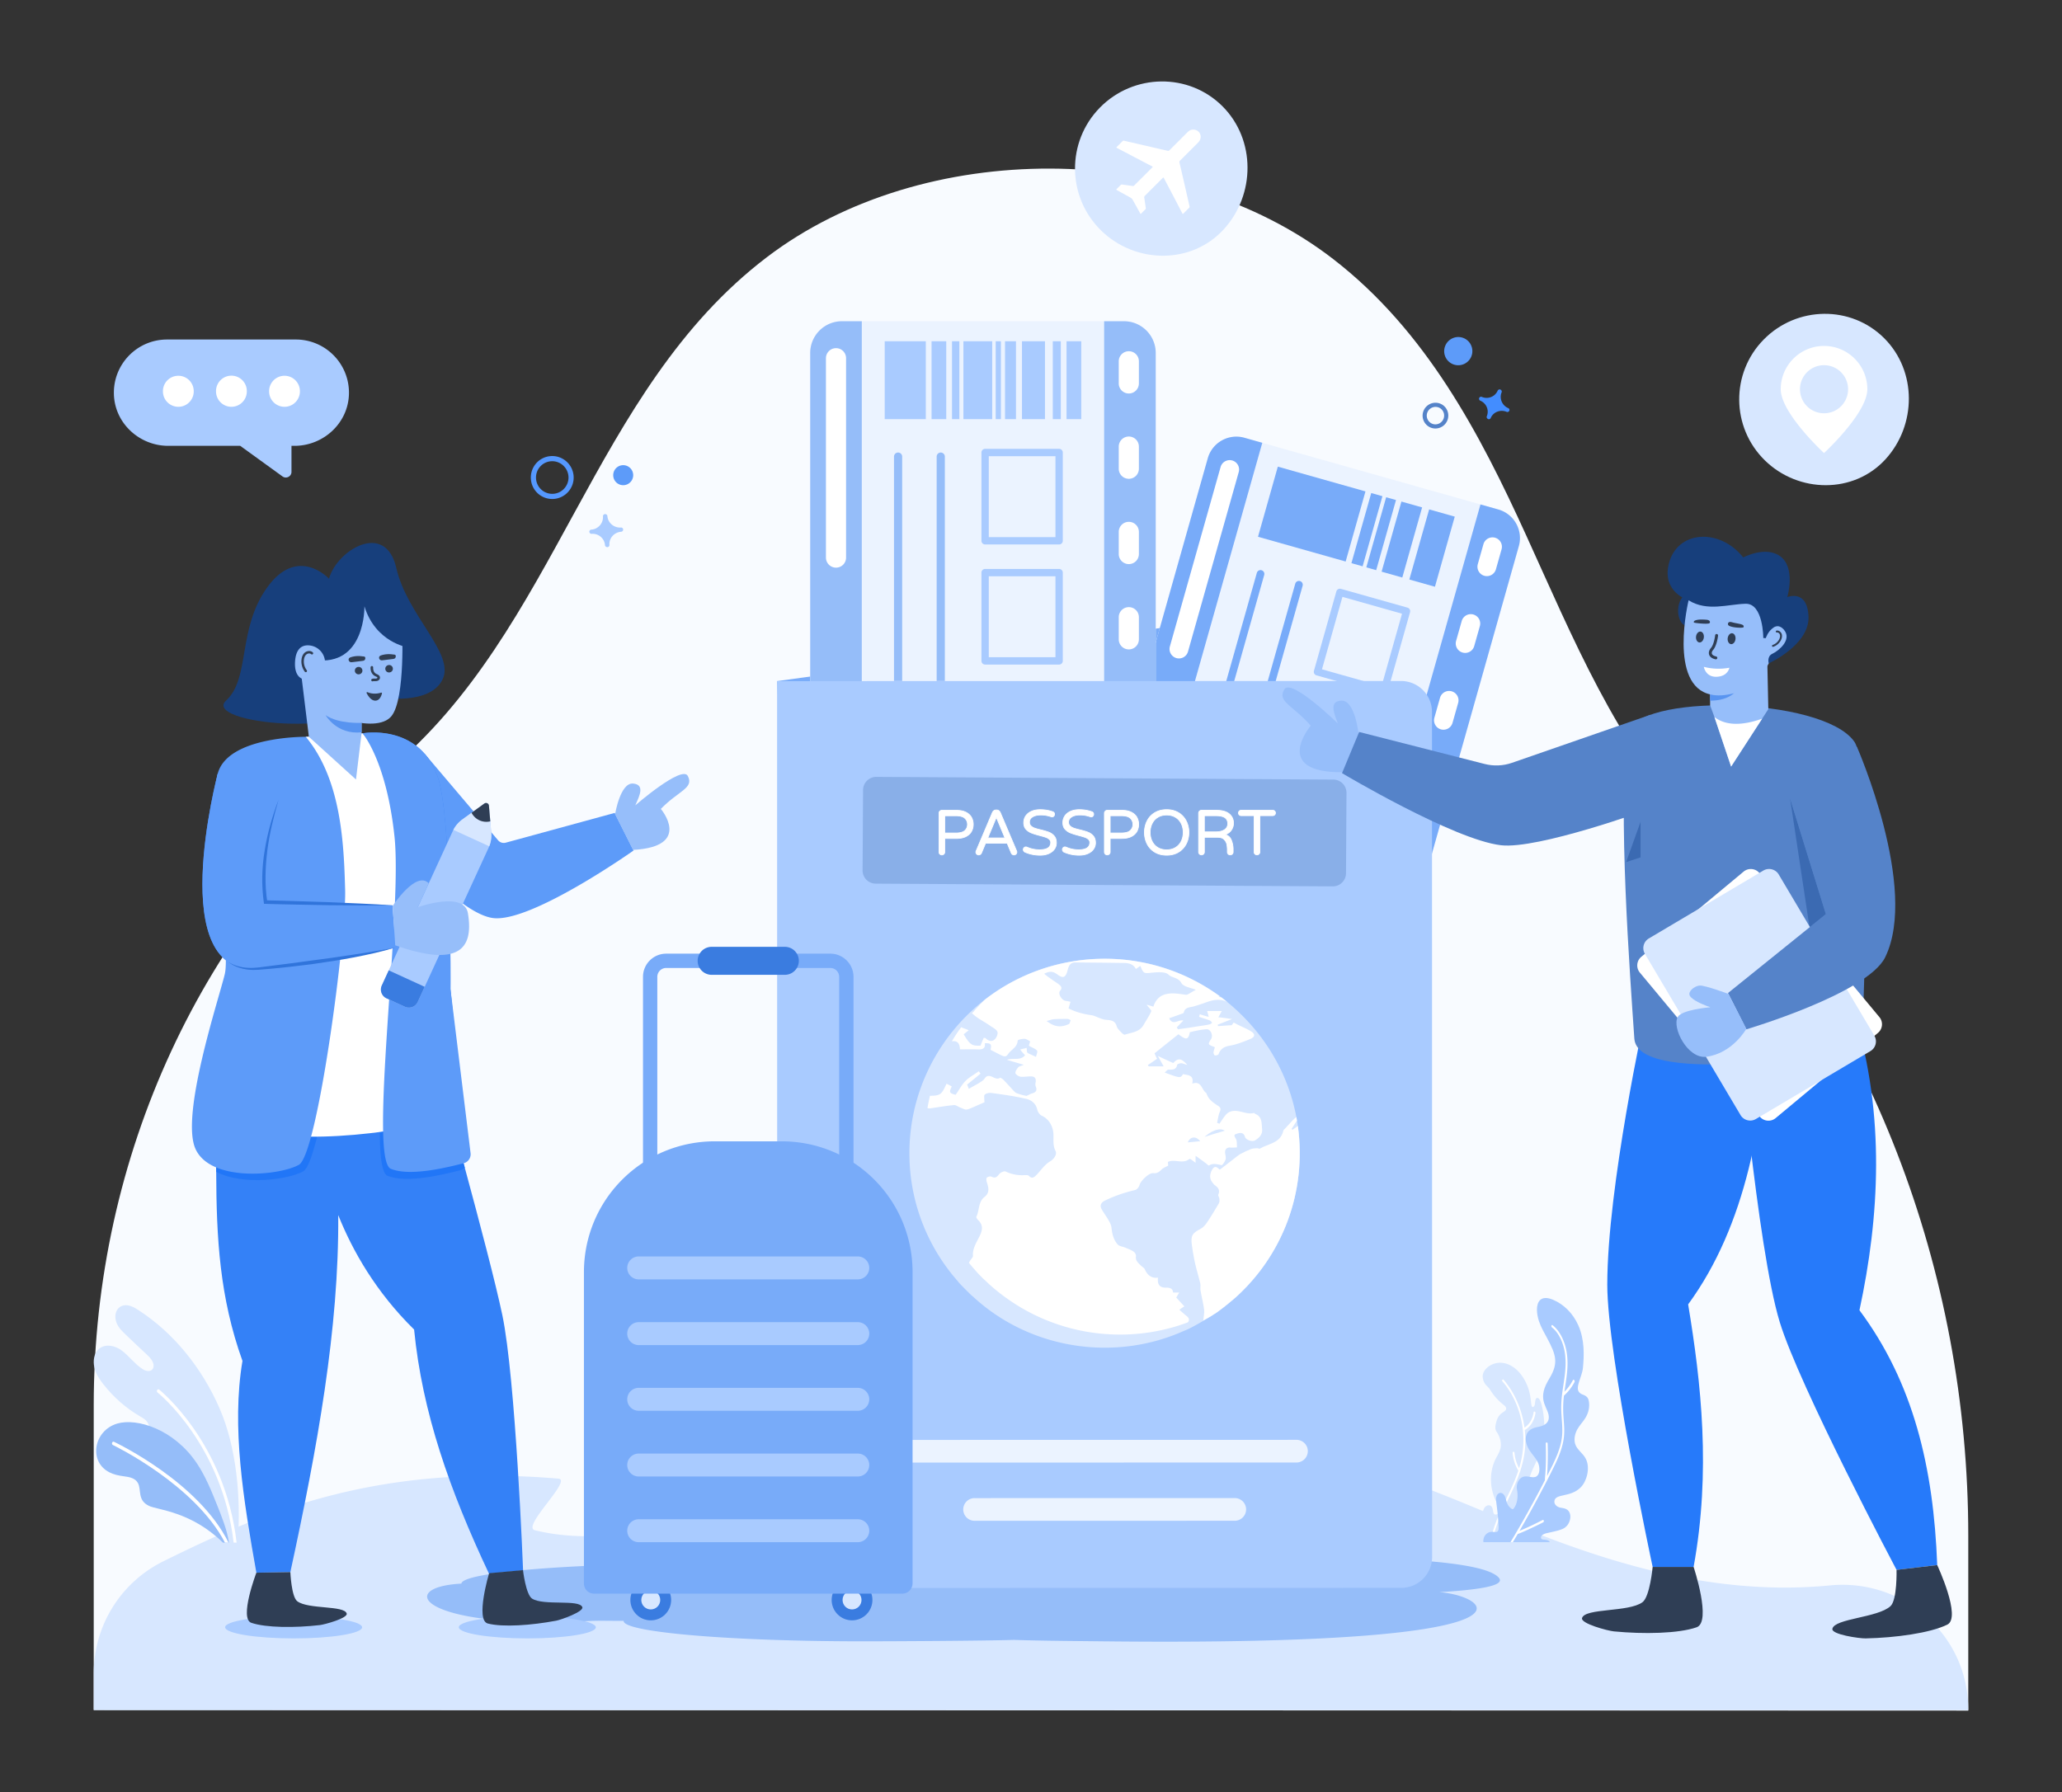 <svg xmlns="http://www.w3.org/2000/svg" xml:space="preserve" viewBox="18.4 55.224 563.201 489.553" id="Passport"><rect x="18.4" y="55.224" width="563.201" height="489.553" fill="#333333" stroke="none"/>  <g fill="#000000" class="color000000 svgShape">    <path d="M556 522.524v-47.77c0-72.708-27.12-142.126-74.676-193.162-21.53-23.104-33.322-52.157-46.098-80.179-12.615-27.692-27.311-55.815-52.704-75.434-42.362-32.723-111.985-32.966-154.621-.531-48.137 36.61-57.089 101.82-103.409 140.231-.217.18-.434.359-.653.537C73.77 307.082 44 370.966 44 439.104v83.253l512.001.167z" fill="#f8fbff" class="colorf8f8ff svgShape"></path>    <path d="M44.006 512.312v10.07h511.99v-.17c0-20.33-17.65-35.89-37.88-33.88-.86.09-1.71.16-2.56.22-31.54 2.39-61.47-7.39-89.24-19.31-27.78-11.9-58.26-22.16-88.03-29.46-55.36-13.57-124.56 45.53-173.8 33.47-3.76-.92 10.31-13.77 6.45-14.1-50.7-4.27-81.97 9.79-107.91 22.58a34.095 34.095 0 0 0-19.02 30.58z" fill="#d7e7ff" class="colord7d7ff svgShape"></path>    <path d="m366.717 250.24 24.444 230.795-147.678 7.656-12.836-247.403 169.75-23.525c4.66-.237 8.649 3.327 8.885 8.015l.217 23.261-42.782 1.201z" fill="#78abf9" class="color7878f9 svgShape"></path>    <path d="M433.245 204.417 394.98 339.848a8.109 8.109 0 0 1-10.008 5.599l-69.355-19.597a8.109 8.109 0 0 1-5.599-10.008l38.267-135.432a8.109 8.109 0 0 1 10.008-5.598l69.355 19.596a8.109 8.109 0 0 1 5.598 10.009z" fill="#ebf3ff" class="colorebebff svgShape"></path>    <path d="m427.643 194.402-4.876-1.377-42.679 151.048 4.876 1.377a8.112 8.112 0 0 0 10.012-5.6l38.268-135.435a8.112 8.112 0 0 0-5.601-10.013zM358.299 174.809l4.875 1.378-42.679 151.047-4.875-1.377a8.112 8.112 0 0 1-5.601-10.013l38.267-135.434a8.112 8.112 0 0 1 10.013-5.601z" fill="#78abf9" class="color7878f9 svgShape"></path>    <path d="m356.737 184.196-13.85 49.02a2.57 2.57 0 0 1-3.172 1.783 2.58 2.58 0 0 1-1.78-3.183l13.85-49.019a2.58 2.58 0 0 1 3.183-1.78 2.567 2.567 0 0 1 1.77 3.18zM428.524 205.296l-1.535 5.433a2.57 2.57 0 0 1-3.172 1.784 2.58 2.58 0 0 1-1.78-3.183l1.535-5.433a2.58 2.58 0 0 1 3.182-1.78 2.567 2.567 0 0 1 1.77 3.179zM422.596 226.275l-1.535 5.433a2.57 2.57 0 0 1-3.172 1.784 2.58 2.58 0 0 1-1.78-3.183l1.535-5.433a2.58 2.58 0 0 1 3.183-1.78 2.567 2.567 0 0 1 1.77 3.179zM416.669 247.254l-1.535 5.433a2.57 2.57 0 0 1-3.172 1.783 2.58 2.58 0 0 1-1.78-3.182l1.535-5.434a2.58 2.58 0 0 1 3.182-1.78 2.567 2.567 0 0 1 1.77 3.18zM410.741 268.232l-1.535 5.434a2.57 2.57 0 0 1-3.172 1.783 2.58 2.58 0 0 1-1.78-3.182l1.535-5.434a2.58 2.58 0 0 1 3.182-1.78 2.567 2.567 0 0 1 1.77 3.18z" fill="#ffffff" class="colorffffff svgShape"></path>    <path d="M366.726 183.222h19.906v24.877h-19.906z" transform="rotate(-74.222 376.679 195.66)" fill="#78abf9" class="color7878f9 svgShape"></path>    <path d="M385.689 199.62h19.906v2.798h-19.906z" transform="rotate(-74.222 395.642 201.019)" fill="#78abf9" class="color7878f9 svgShape"></path>    <path d="M381.8 198.331h19.906v3.178H381.8z" transform="rotate(-74.222 391.753 199.92)" fill="#78abf9" class="color7878f9 svgShape"></path>    <path d="M391.34 199.679h19.906v5.874H391.34z" transform="rotate(-74.222 401.293 202.615)" fill="#78abf9" class="color7878f9 svgShape"></path>    <path d="M399.588 201.312h19.906v7.268h-19.906z" transform="rotate(-74.222 409.54 204.946)" fill="#78abf9" class="color7878f9 svgShape"></path>    <path d="m348.102 267.48 15.594-55.192a1.044 1.044 0 1 0-2.011-.568l-15.595 55.19 2.012.57zM358.594 270.444l15.594-55.192a1.044 1.044 0 1 0-2.011-.568l-15.595 55.191 2.012.569z" fill="#78abf9" class="color7878f9 svgShape"></path>    <path d="M396.44 244.895c-.09 0-.182-.013-.27-.038l-18.202-5.143a1 1 0 0 1-.69-1.234l6.133-21.71a.999.999 0 0 1 1.233-.69l18.202 5.142a1 1 0 0 1 .69 1.235l-6.133 21.71a.995.995 0 0 1-.962.728zm-16.966-6.834 16.276 4.6 5.59-19.786-16.276-4.6-5.59 19.786z" fill="#a9cbff" class="colora9a9ff svgShape"></path>    <path d="m388.44 274.047-19.163-5.415 6.407-22.673 19.163 5.415-6.407 22.673zm-17.929-6.105 17.24 4.87 5.862-20.748-17.24-4.87-5.862 20.748z" fill="#78abf9" class="color7878f9 svgShape"></path>    <path d="M334.068 151.65v150.435a8.668 8.668 0 0 1-8.667 8.669h-77.038a8.668 8.668 0 0 1-8.668-8.669V151.651a8.668 8.668 0 0 1 8.668-8.668h77.038a8.668 8.668 0 0 1 8.667 8.668z" fill="#ebf3ff" class="colorebebff svgShape"></path>    <path d="M325.395 142.978h-5.416V310.76h5.416a8.671 8.671 0 0 0 8.671-8.671V151.65a8.671 8.671 0 0 0-8.671-8.672zM248.369 142.978h5.416V310.76h-5.416a8.671 8.671 0 0 1-8.672-8.671V151.65a8.671 8.671 0 0 1 8.672-8.672z" fill="#95bdf9" class="color9595f9 svgShape"></path>    <path d="M249.491 153.089v54.45a2.748 2.748 0 0 1-2.744 2.755 2.758 2.758 0 0 1-2.756-2.756v-54.45a2.758 2.758 0 0 1 2.756-2.756 2.744 2.744 0 0 1 2.744 2.757zM329.467 153.928v6.035a2.748 2.748 0 0 1-2.744 2.757 2.758 2.758 0 0 1-2.756-2.757v-6.035a2.758 2.758 0 0 1 2.756-2.757 2.744 2.744 0 0 1 2.744 2.757zM329.467 177.23v6.036a2.748 2.748 0 0 1-2.744 2.756 2.758 2.758 0 0 1-2.756-2.756v-6.035a2.758 2.758 0 0 1 2.756-2.757 2.744 2.744 0 0 1 2.744 2.757zM329.467 200.533v6.036a2.748 2.748 0 0 1-2.744 2.756 2.758 2.758 0 0 1-2.756-2.756v-6.036a2.758 2.758 0 0 1 2.756-2.756 2.744 2.744 0 0 1 2.744 2.756zM329.467 223.836v6.036a2.748 2.748 0 0 1-2.744 2.756 2.758 2.758 0 0 1-2.756-2.756v-6.036a2.758 2.758 0 0 1 2.756-2.756 2.744 2.744 0 0 1 2.744 2.756z" fill="#ffffff" class="colorffffff svgShape"></path>    <path d="M260.041 148.446h11.228v21.278h-11.228zM281.542 148.446h7.859v21.278h-7.859zM292.904 148.446h2.991v21.278h-2.991zM290.362 148.446h1.417v21.278h-1.417zM272.841 148.446h4.014v21.278h-4.014zM278.427 148.446h2.007v21.278h-2.007zM297.538 148.446h6.279v21.278h-6.279zM305.954 148.446h2.183v21.278h-2.183zM309.709 148.446h4.014v21.278h-4.014z" fill="#a9cbff" class="colora9a9ff svgShape"></path>    <path d="M264.814 241.268v-61.306a1.116 1.116 0 1 0-2.234 0v61.306h2.234zM276.469 241.268v-61.306c0-.614-.504-1.117-1.118-1.117-.62 0-1.117.503-1.117 1.117v61.306h2.235z" fill="#95bdf9" class="color9595f9 svgShape"></path>    <path d="M307.683 203.958h-20.217a1 1 0 0 1-1-1v-24.116a1 1 0 0 1 1-1h20.217a1 1 0 0 1 1 1v24.116a1 1 0 0 1-1 1zm-19.217-2h18.217v-22.116h-18.217v22.116zM307.683 236.765h-20.217a1 1 0 0 1-1-1V211.65a1 1 0 0 1 1-1h20.217a1 1 0 0 1 1 1v24.116a1 1 0 0 1-1 1zm-19.217-2h18.217V212.65h-18.217v22.116z" fill="#a9cbff" class="colora9a9ff svgShape"></path>    <path d="M411.506 490.162c13.952 1.013 33.414 14.835-91.981 13.435-8.543-.096-16.702-.14-24.179-.393-7.477.253-32.803.393-41.346.393-36.041 0-65.257-2.48-65.257-5.534 0-.02 0-.04.005-.062-3.203.04-6.487-.108-9.82.062-45.438 2.313-52.972-9.256-34.506-10.232.174-3.044 29.321-5.507 65.254-5.507 18.332 0 34.9.642 46.754 1.674a544.945 544.945 0 0 1 16.918-.257c3.889 0 24.853.04 28.536.112 9.76-2.014 33.118-3.431 60.381-3.431 36.041 0 60.48 1.166 65.257 5.534 1.414 1.293 1.474 3.213-16.016 4.206z" fill="#95bdf9" class="color9595f9 svgShape"></path>    <path d="m409.522 249.718.04 230.817a8.454 8.454 0 0 1-8.46 8.463l-170.412.028-.042-247.74 170.411-.028a8.455 8.455 0 0 1 8.463 8.46z" fill="#a9cbff" class="colora9a9ff svgShape"></path>    <path d="m382.414 297.357-124.827-.74a3.606 3.606 0 0 1-3.585-3.626l.13-21.956a3.606 3.606 0 0 1 3.628-3.584l124.827.74a3.606 3.606 0 0 1 3.584 3.626l-.13 21.956a3.606 3.606 0 0 1-3.627 3.584z" fill="#89afe8" class="color8989e8 svgShape"></path>    <path d="M275.092 288.545a.753.753 0 0 1-.226-.555l-.001-10.611c0-.22.075-.408.225-.564a.74.74 0 0 1 .555-.234h3.953c1.098-.001 1.994.184 2.687.554s1.19.844 1.492 1.421c.3.578.45 1.203.45 1.873 0 .67-.15 1.295-.45 1.872-.3.58-.797 1.053-1.49 1.423-.694.37-1.59.555-2.688.555h-3.155v3.711c0 .22-.078.405-.234.555s-.344.225-.563.225-.405-.075-.555-.225zm4.35-5.757c1.18 0 2.01-.226 2.489-.677s.72-1.01.72-1.682c0-.67-.24-1.23-.721-1.681-.48-.451-1.309-.677-2.488-.676h-3l.002 4.717h2.999z" fill="#ffffff" class="colorffffff svgShape"></path>    <path d="M275.647 288.87a.855.855 0 0 1-.625-.254.849.849 0 0 1-.255-.626l-.002-10.611c0-.246.085-.459.253-.633a.84.84 0 0 1 .627-.265h3.957c1.107 0 2.026.19 2.73.566.708.378 1.225.87 1.533 1.463.307.59.462 1.236.462 1.919s-.155 1.328-.46 1.918c-.31.594-.825 1.087-1.534 1.465-.704.376-1.624.567-2.734.567h-3.056l.001 3.611a.839.839 0 0 1-.264.627.888.888 0 0 1-.633.254zm3.955-12.19h-.004l-3.953.001a.638.638 0 0 0-.483.204.68.68 0 0 0-.198.494l.002 10.611c0 .194.065.352.196.484a.654.654 0 0 0 .485.196.68.68 0 0 0 .494-.197.638.638 0 0 0 .204-.483l-.001-3.81h3.255c1.077-.001 1.965-.184 2.64-.545.672-.358 1.16-.823 1.45-1.38a3.93 3.93 0 0 0 .44-1.826c0-.651-.15-1.265-.441-1.826-.29-.557-.778-1.021-1.45-1.38-.674-.36-1.562-.542-2.636-.542zm-3.258 6.209-.001-4.917h3.103c1.197 0 2.056.236 2.552.703.5.468.752 1.058.752 1.754s-.252 1.287-.75 1.755c-.497.467-1.357.704-2.557.704h-3.099zm.198-4.717.001 4.516h2.9c1.147 0 1.962-.219 2.42-.65.456-.429.688-.97.688-1.609s-.232-1.18-.69-1.609c-.457-.43-1.27-.648-2.415-.648h-2.904zM285.157 288.543a.769.769 0 0 1-.216-.554c0-.093.028-.208.086-.347l4.42-10.438c.091-.208.222-.38.39-.513a.962.962 0 0 1 .615-.199h.173c.243 0 .448.067.615.2.168.133.298.303.391.511l4.423 10.437a.95.95 0 0 1 .087.347c0 .22-.072.405-.217.554s-.332.227-.563.227a.79.79 0 0 1-.443-.13.826.826 0 0 1-.303-.356l-1.126-2.705-5.896.001-1.127 2.705a.828.828 0 0 1-.304.356.79.79 0 0 1-.441.13.746.746 0 0 1-.564-.226zm3.042-4.404 4.681-.001-2.342-5.635-2.339 5.636z" fill="#ffffff" class="colorffffff svgShape"></path>    <path d="M285.72 288.87a.846.846 0 0 1-.635-.257.87.87 0 0 1-.244-.624c0-.108.03-.234.093-.386l4.42-10.438a1.43 1.43 0 0 1 .42-.552c.185-.147.414-.22.678-.22h.173c.266 0 .493.073.678.22.179.142.32.327.42.55l4.423 10.438c.064.154.094.28.094.386a.87.87 0 0 1-.244.624.847.847 0 0 1-.635.257.89.89 0 0 1-.497-.147.926.926 0 0 1-.34-.397l-1.102-2.647-5.763.001-1.1 2.644a.938.938 0 0 1-.342.4.89.89 0 0 1-.496.147zm4.732-12.278a.855.855 0 0 0-.553.178 1.223 1.223 0 0 0-.36.474l-4.42 10.437a.853.853 0 0 0-.079.308c0 .195.063.353.19.485a.642.642 0 0 0 .49.195c.142 0 .272-.038.388-.114a.735.735 0 0 0 .267-.314l1.152-2.763 6.028-.001.026.062 1.127 2.704a.717.717 0 0 0 .653.424.646.646 0 0 0 .49-.195.667.667 0 0 0 .19-.485.87.87 0 0 0-.08-.31l-4.422-10.435a1.243 1.243 0 0 0-.361-.472.855.855 0 0 0-.553-.178h-.173zm-2.402 7.647.057-.139 2.431-5.857 2.492 5.995h-4.98zm2.488-5.475-2.19 5.275 4.383-.001-2.193-5.274zM298.377 288.021a.786.786 0 0 1-.346-.286.73.73 0 0 1-.14-.424c0-.197.066-.368.2-.512a.662.662 0 0 1 .51-.217.81.81 0 0 1 .33.069 8.284 8.284 0 0 0 3.416.71c2.022 0 3.034-.665 3.034-1.994 0-.347-.13-.636-.39-.867a2.836 2.836 0 0 0-.963-.545 23.11 23.11 0 0 0-1.63-.477c-.936-.243-1.694-.477-2.27-.702a3.966 3.966 0 0 1-1.492-1.014c-.416-.451-.624-1.052-.624-1.803 0-.66.172-1.257.519-1.795s.858-.965 1.535-1.283c.675-.318 1.487-.477 2.435-.478 1.272 0 2.422.191 3.45.572.324.116.486.347.486.693a.76.76 0 0 1-.19.503.626.626 0 0 1-.504.226.794.794 0 0 1-.277-.07 8.487 8.487 0 0 0-2.791-.467c-.914 0-1.656.174-2.228.52-.573.348-.858.833-.858 1.457 0 .416.136.754.408 1.014.272.26.613.463 1.023.607.41.145.968.297 1.673.459.913.22 1.65.44 2.21.66.561.218 1.04.56 1.44 1.022.398.462.598 1.086.599 1.872 0 .648-.185 1.228-.555 1.742-.37.515-.89.917-1.56 1.206s-1.446.434-2.324.434a10.28 10.28 0 0 1-4.126-.832z" fill="#ffffff" class="colorffffff svgShape"></path>    <path d="M302.5 288.953c-1.473 0-2.874-.283-4.162-.84a.884.884 0 0 1-.39-.321.827.827 0 0 1-.157-.481c0-.223.076-.417.227-.58a.76.76 0 0 1 .584-.25c.129 0 .254.027.37.078a8.217 8.217 0 0 0 3.371.702h.004c1.975 0 2.934-.62 2.934-1.894 0-.32-.117-.578-.357-.792a2.75 2.75 0 0 0-.93-.526c-.375-.131-.92-.29-1.62-.475-.938-.242-1.707-.48-2.283-.705a4.074 4.074 0 0 1-1.528-1.039c-.432-.468-.65-1.098-.65-1.871 0-.677.179-1.3.534-1.85.355-.55.885-.994 1.576-1.319.686-.322 1.52-.486 2.478-.487 1.278 0 2.45.195 3.486.578.359.13.55.401.55.787 0 .21-.072.4-.214.568a.724.724 0 0 1-.58.261.87.87 0 0 1-.314-.077 8.419 8.419 0 0 0-2.754-.46c-.89 0-1.623.17-2.177.506-.545.33-.81.779-.81 1.37 0 .392.125.7.379.943.26.25.591.446.986.585.405.143.95.292 1.662.455.915.22 1.663.444 2.225.664.573.224 1.07.578 1.478 1.05.413.479.622 1.13.623 1.938 0 .666-.192 1.272-.573 1.8-.379.528-.918.944-1.602 1.24-.68.293-1.474.442-2.363.442h-.004zm-3.898-2.27c-.18 0-.323.06-.438.184a.63.63 0 0 0-.174.444c0 .13.04.25.123.367.08.116.181.2.303.251h.001c1.263.547 2.637.823 4.082.823h.004c.862 0 1.63-.143 2.283-.425.65-.28 1.162-.675 1.52-1.172.355-.494.536-1.06.536-1.684 0-.758-.194-1.366-.575-1.807a3.53 3.53 0 0 0-1.4-.995c-.553-.216-1.293-.437-2.198-.655-.72-.165-1.27-.316-1.682-.462a2.903 2.903 0 0 1-1.059-.629c-.291-.278-.438-.643-.438-1.086 0-.659.304-1.178.905-1.542.585-.355 1.352-.535 2.28-.535.965 0 1.915.159 2.823.473a.702.702 0 0 0 .245.064.527.527 0 0 0 .427-.19.657.657 0 0 0 .167-.439c0-.302-.138-.498-.42-.599-1.013-.376-2.163-.566-3.416-.566-.928 0-1.733.158-2.392.468-.658.309-1.16.728-1.494 1.247a3.163 3.163 0 0 0-.503 1.741c0 .722.2 1.306.597 1.735.405.437.894.77 1.454.989.57.222 1.33.457 2.261.698a23.43 23.43 0 0 1 1.637.48c.391.136.727.325.996.564.281.251.424.568.424.942 0 1.39-1.054 2.094-3.134 2.094h-.004a8.424 8.424 0 0 1-3.452-.719.702.702 0 0 0-.29-.06zM309.058 288.02a.786.786 0 0 1-.347-.287.73.73 0 0 1-.14-.424c0-.197.067-.368.2-.512a.662.662 0 0 1 .511-.217.81.81 0 0 1 .33.07 8.292 8.292 0 0 0 3.416.71c2.022 0 3.034-.665 3.034-1.994 0-.347-.131-.636-.39-.867a2.828 2.828 0 0 0-.964-.546c-.38-.133-.925-.292-1.629-.477-.936-.243-1.694-.477-2.271-.702a3.961 3.961 0 0 1-1.491-1.014c-.416-.45-.624-1.052-.624-1.803 0-.66.172-1.257.518-1.795.347-.537.859-.965 1.535-1.283.676-.318 1.488-.477 2.436-.477 1.271 0 2.422.19 3.45.572.323.115.485.346.485.693a.76.76 0 0 1-.19.503.626.626 0 0 1-.503.225.794.794 0 0 1-.277-.069 8.462 8.462 0 0 0-2.791-.468c-.914 0-1.657.174-2.229.52-.572.348-.857.833-.857 1.457 0 .416.136.755.408 1.015.271.26.612.462 1.022.606.41.145.968.298 1.673.46.913.219 1.65.438 2.211.658s1.04.56 1.44 1.023c.398.462.597 1.086.598 1.872 0 .648-.184 1.228-.554 1.743s-.891.916-1.56 1.205c-.67.289-1.446.434-2.324.434-1.468 0-2.844-.277-4.126-.831z" fill="#ffffff" class="colorffffff svgShape"></path>    <path d="M313.184 288.951c-1.476 0-2.877-.282-4.165-.84a.886.886 0 0 1-.39-.321.827.827 0 0 1-.157-.481c0-.223.076-.417.226-.58a.76.76 0 0 1 .584-.249.92.92 0 0 1 .37.078 8.225 8.225 0 0 0 3.376.702c1.974 0 2.934-.62 2.934-1.894 0-.32-.117-.579-.357-.793a2.742 2.742 0 0 0-.93-.526c-.371-.13-.917-.29-1.621-.474-.938-.243-1.706-.48-2.282-.705a4.081 4.081 0 0 1-1.529-1.04c-.431-.468-.65-1.098-.65-1.871 0-.677.18-1.3.534-1.85.356-.55.886-.994 1.576-1.318.687-.323 1.52-.487 2.479-.487h.005c1.275 0 2.445.194 3.48.578.36.129.55.4.55.787 0 .209-.071.4-.214.567a.724.724 0 0 1-.579.262.87.87 0 0 1-.314-.077 8.394 8.394 0 0 0-2.75-.46h-.004c-.89 0-1.623.17-2.177.505-.545.33-.81.78-.81 1.371 0 .392.124.7.378.942.26.25.592.446.987.585.402.142.96.295 1.662.456.914.22 1.662.443 2.224.663.574.225 1.07.578 1.479 1.05.413.479.622 1.13.623 1.938 0 .666-.192 1.272-.573 1.801-.38.527-.918.944-1.602 1.239-.68.293-1.475.442-2.363.442zm-3.902-2.27c-.18 0-.323.06-.437.184a.63.63 0 0 0-.174.444c0 .13.04.25.122.367.08.116.182.2.304.251 1.264.547 2.639.824 4.087.824.86 0 1.629-.143 2.283-.426.65-.28 1.162-.674 1.52-1.172a2.827 2.827 0 0 0 .536-1.684c-.001-.758-.195-1.366-.575-1.806a3.54 3.54 0 0 0-1.4-.996c-.555-.217-1.294-.437-2.198-.654a16.131 16.131 0 0 1-1.683-.463 2.893 2.893 0 0 1-1.058-.628c-.291-.278-.439-.643-.439-1.087 0-.658.305-1.177.905-1.542.585-.355 1.353-.535 2.28-.535h.006c.962 0 1.91.16 2.819.473a.694.694 0 0 0 .244.064.527.527 0 0 0 .427-.19.657.657 0 0 0 .167-.438c0-.302-.138-.498-.42-.6-1.013-.375-2.16-.565-3.411-.565h-.005c-.929 0-1.734.157-2.393.468-.656.308-1.159.727-1.494 1.246a3.163 3.163 0 0 0-.503 1.741c0 .722.201 1.306.598 1.735.403.437.892.77 1.454.99.57.221 1.33.456 2.26.697a23.01 23.01 0 0 1 1.637.48c.393.136.728.326.997.565.28.25.423.568.423.942 0 1.389-1.053 2.093-3.133 2.094a8.432 8.432 0 0 1-3.456-.72.709.709 0 0 0-.29-.06zM320.275 288.538a.75.75 0 0 1-.226-.555l-.002-10.611c0-.22.075-.408.226-.564s.335-.234.554-.234h3.954c1.097 0 1.994.184 2.687.554s1.19.844 1.491 1.421c.301.578.451 1.202.451 1.872 0 .671-.15 1.296-.45 1.873-.3.579-.798 1.053-1.491 1.422-.693.37-1.59.556-2.688.556h-3.155l.001 3.71c0 .22-.078.406-.234.556s-.344.225-.564.225-.404-.076-.554-.225zm4.35-5.757c1.18 0 2.009-.226 2.489-.677s.72-1.011.72-1.682c0-.67-.241-1.231-.721-1.682-.48-.45-1.309-.676-2.489-.676h-2.999l.001 4.717h3z" fill="#ffffff" class="colorffffff svgShape"></path>    <path d="M320.83 288.863a.855.855 0 0 1-.626-.255.847.847 0 0 1-.255-.625l-.001-10.611c0-.246.084-.458.252-.633a.84.84 0 0 1 .627-.265h3.954c1.11 0 2.03.19 2.734.566.709.378 1.225.87 1.533 1.463.307.59.462 1.235.462 1.918 0 .684-.155 1.33-.46 1.92-.31.593-.825 1.086-1.534 1.464-.705.376-1.625.567-2.735.567h-3.055v3.61a.839.839 0 0 1-.264.628.888.888 0 0 1-.633.253zm3.95-12.19h-3.953a.638.638 0 0 0-.482.204.683.683 0 0 0-.198.495l.002 10.611a.65.65 0 0 0 .196.484.654.654 0 0 0 .484.196.68.68 0 0 0 .494-.198.638.638 0 0 0 .205-.482l-.001-3.81 3.254-.001c1.077 0 1.964-.183 2.641-.544.672-.358 1.16-.822 1.45-1.38.29-.561.439-1.176.439-1.827 0-.65-.149-1.264-.44-1.825-.29-.557-.778-1.021-1.45-1.38-.675-.36-1.563-.543-2.64-.543zm-3.253 6.208-.001-4.916h3.098c1.2 0 2.06.236 2.557.702.499.469.752 1.059.752 1.755s-.252 1.286-.751 1.755c-.497.467-1.358.704-2.557.704h-3.098zm.198-4.716v4.516h2.9c1.148 0 1.961-.219 2.42-.65.456-.429.689-.97.689-1.61s-.233-1.179-.69-1.608c-.458-.43-1.272-.648-2.42-.648h-2.9zM333.867 288.05a5.465 5.465 0 0 1-2.115-2.201c-.497-.937-.758-2.012-.781-3.225.023-1.214.283-2.29.78-3.226.496-.936 1.201-1.67 2.114-2.202s1.977-.798 3.19-.798 2.275.266 3.183.797 1.612 1.268 2.116 2.21c.503.943.765 2.014.789 3.217-.024 1.202-.285 2.274-.788 3.216-.503.942-1.208 1.68-2.115 2.211s-1.968.798-3.182.798-2.277-.265-3.19-.797zm5.601-1.301a4.1 4.1 0 0 0 1.56-1.7c.358-.716.537-1.526.537-2.427 0-.902-.179-1.71-.537-2.427s-.88-1.283-1.562-1.7-1.485-.623-2.41-.623c-.937 0-1.742.209-2.418.625a4.104 4.104 0 0 0-1.55 1.699c-.36.717-.539 1.526-.539 2.427 0 .902.179 1.711.54 2.428a4.105 4.105 0 0 0 1.55 1.698c.677.417 1.482.625 2.419.625.925 0 1.728-.209 2.41-.625z" fill="#ffffff" class="colorffffff svgShape"></path>    <path d="M337.058 288.947c-1.227 0-2.318-.273-3.241-.81a5.584 5.584 0 0 1-2.153-2.242c-.503-.946-.77-2.046-.793-3.27.024-1.228.29-2.328.792-3.273a5.576 5.576 0 0 1 2.152-2.242c.925-.539 2.015-.812 3.24-.812 1.227 0 2.314.273 3.233.81a5.656 5.656 0 0 1 2.154 2.25c.507.952.777 2.049.8 3.262-.023 1.218-.292 2.316-.8 3.265-.508.955-1.233 1.712-2.152 2.25s-2.007.812-3.232.812zm-.002-12.449c-1.19 0-2.246.264-3.14.785a5.383 5.383 0 0 0-2.077 2.162c-.486.918-.745 1.988-.768 3.18.023 1.188.282 2.258.77 3.177a5.394 5.394 0 0 0 2.077 2.162c.892.52 1.948.783 3.14.783 1.19 0 2.243-.264 3.13-.784a5.456 5.456 0 0 0 2.079-2.172c.492-.922.753-1.989.776-3.171-.023-1.178-.285-2.245-.777-3.168a5.468 5.468 0 0 0-2.08-2.17c-.886-.52-1.94-.784-3.13-.784zm.002 10.976c-.951 0-1.782-.215-2.47-.64a4.222 4.222 0 0 1-1.59-1.739c-.364-.725-.549-1.557-.549-2.472 0-.914.185-1.746.548-2.472.365-.73.9-1.316 1.588-1.74.69-.424 1.52-.64 2.47-.64.941 0 1.77.216 2.463.64a4.222 4.222 0 0 1 1.6 1.739c.363.727.546 1.558.546 2.472 0 .913-.183 1.745-.546 2.472a4.22 4.22 0 0 1-1.598 1.74c-.695.424-1.523.64-2.462.64zm-.002-9.502c-.912 0-1.708.205-2.365.61s-1.167.961-1.514 1.658c-.35.699-.528 1.5-.528 2.383 0 .884.177 1.686.528 2.383a4.034 4.034 0 0 0 1.516 1.659c.655.403 1.45.608 2.365.608.902 0 1.695-.205 2.358-.61a4.02 4.02 0 0 0 1.523-1.658c.35-.7.526-1.501.526-2.383 0-.882-.178-1.684-.527-2.382a4.02 4.02 0 0 0-1.524-1.659c-.662-.404-1.456-.609-2.358-.609zM346.005 288.534a.753.753 0 0 1-.225-.555l-.002-10.611c0-.22.075-.408.225-.564a.74.74 0 0 1 .555-.234h4.04c1.571-.001 2.75.323 3.537.97.785.647 1.179 1.497 1.18 2.548 0 .694-.194 1.327-.581 1.899-.387.572-.95.986-1.69 1.24.831.22 1.4.736 1.707 1.551s.46 1.616.46 2.402v.798c0 .22-.075.404-.224.554a.757.757 0 0 1-.555.226c-.243 0-.437-.073-.581-.217s-.217-.332-.217-.563v-.52a7.71 7.71 0 0 0-.156-1.604c-.104-.491-.353-.93-.746-1.318s-.989-.581-1.786-.581l-3.59.001.002 4.023c0 .22-.078.405-.235.555s-.343.225-.563.225-.404-.075-.555-.225zm4.49-6.07c.994 0 1.783-.196 2.367-.59.583-.392.875-.947.875-1.664 0-.693-.252-1.225-.755-1.595-.503-.37-1.362-.555-2.575-.554h-3.051v4.404h3.138z" fill="#ffffff" class="colorffffff svgShape"></path>    <path d="M346.56 288.86a.855.855 0 0 1-.625-.256.849.849 0 0 1-.255-.625l-.002-10.611c0-.246.085-.459.253-.633a.84.84 0 0 1 .627-.265h4.044c1.586 0 2.796.333 3.596.992.806.665 1.215 1.548 1.216 2.626 0 .711-.2 1.369-.597 1.955-.349.516-.843.91-1.47 1.175.713.264 1.216.776 1.498 1.525.31.822.466 1.642.466 2.437v.798a.856.856 0 0 1-.253.625.858.858 0 0 1-.626.255c-.269 0-.488-.083-.651-.246a.857.857 0 0 1-.247-.634v-.52c0-.57-.051-1.103-.154-1.583-.099-.47-.34-.896-.719-1.268-.372-.366-.949-.552-1.715-.552l-3.49.001.001 3.923a.839.839 0 0 1-.264.627.888.888 0 0 1-.633.253zm4.042-12.19h-4.044a.638.638 0 0 0-.483.204.68.68 0 0 0-.198.494l.002 10.611c0 .194.065.352.196.484a.654.654 0 0 0 .485.196.68.68 0 0 0 .494-.198.638.638 0 0 0 .204-.482v-4.123l3.688-.001c.82 0 1.445.205 1.856.61.406.4.667.86.773 1.368.106.495.159 1.041.159 1.624v.521c0 .206.061.367.187.492.127.127.294.188.51.188a.654.654 0 0 0 .485-.197.655.655 0 0 0 .196-.483v-.798c0-.77-.154-1.567-.455-2.367-.296-.79-.834-1.277-1.64-1.49l-.319-.083.313-.108c.716-.245 1.268-.65 1.64-1.201a3.229 3.229 0 0 0 .564-1.843c0-1.015-.386-1.846-1.143-2.471-.764-.629-1.932-.948-3.47-.948zm-3.345 5.895v-4.604h3.155c1.227 0 2.11.192 2.63.573.527.389.794.952.794 1.676 0 .749-.308 1.337-.919 1.747-.597.403-1.413.607-2.423.608h-3.237zm.198-4.404.001 4.204h3.038c.97 0 1.747-.194 2.312-.574.559-.376.831-.893.831-1.581 0-.666-.234-1.161-.715-1.515-.482-.355-1.327-.534-2.51-.534h-2.957zM361.157 288.531a.753.753 0 0 1-.225-.554l-.002-9.936-3.537.001c-.208 0-.381-.07-.52-.208s-.208-.312-.208-.52.07-.384.208-.53a.69.69 0 0 1 .52-.216l8.635-.002c.208 0 .383.073.529.217.143.145.217.321.217.529s-.074.381-.217.52a.738.738 0 0 1-.53.208l-3.519.001.002 9.936c0 .22-.078.404-.234.554-.156.15-.344.226-.564.226s-.404-.076-.555-.226z" fill="#ffffff" class="colorffffff svgShape"></path>    <path d="M361.712 288.857a.855.855 0 0 1-.625-.255.849.849 0 0 1-.255-.625l-.002-9.835h-3.437a.804.804 0 0 1-.59-.237.803.803 0 0 1-.237-.591c0-.233.079-.435.235-.599a.791.791 0 0 1 .592-.247l8.635-.002c.233 0 .435.083.6.246a.82.82 0 0 1 .245.6.796.796 0 0 1-.247.592.838.838 0 0 1-.598.237h-3.42l.002 9.836a.839.839 0 0 1-.265.626.882.882 0 0 1-.633.254zm-.682-10.916.001 10.036c0 .193.065.352.197.483a.654.654 0 0 0 .484.197.68.68 0 0 0 .494-.198.64.64 0 0 0 .204-.482l-.002-10.036h3.62c.182 0 .333-.06.46-.18a.595.595 0 0 0 .186-.449.62.62 0 0 0-.188-.459.62.62 0 0 0-.458-.187l-8.635.002c-.18 0-.327.06-.447.186a.636.636 0 0 0-.181.46c0 .182.058.329.179.45.12.12.267.178.449.178h3.637z" fill="#ffffff" class="colorffffff svgShape"></path>    <path d="M357.379 408.246c-2.54 2.543-6.825 5.715-7.038 5.77-.157.097-.614.397-.702.467-.38.225-5.67 3.552-7.857 4.299-18.957 8.547-42.17 5.076-57.765-9.487-.016-.017-.033-.017-.05-.034-.067-.05-.117-.1-.184-.134-.104-.103-3.678-3.594-3.678-3.794-7.877-8.893-12.794-20.412-13.28-33.035 0-.334-.018-.668-.018-1.003-.017-.335-.017-.686-.017-1.02-.005-29.194 23.76-53.154 53.307-53.159a53.345 53.345 0 0 1 31.483 10.244c27.578 20.677 28.489 58.824 5.799 80.886z" fill="#d7e7ff" class="colord7d7ff svgShape"></path>    <path d="M355.757 409.768h-.017c-.267.25-.534.468-.802.702h-.017c-.833.726-4.189 3.436-4.998 3.796-.37.31-2.021 1.237-2.859 1.672.067-1.02.335-2.005.217-2.959-.217-1.755-.686-3.46-.97-5.216-.017-.017-.017-.05-.017-.067-.106-.601.092-1.271-.067-1.906-.612-2.713-1.502-4.65-2.309-10.566-.301-2.542.166-3.16 2.49-4.364.719-.385 1.32-1.154 1.772-1.856 1.12-1.656 2.14-3.361 3.142-5.083.2-.335.167-.82.134-1.238-.034-.384-.418-.836-.301-1.103.551-1.27-.05-2.006-1.037-2.641-.15-.1-.251-.302-.385-.452-1.003-1.12-1.02-2.29-.335-3.611.669-1.27 1.27-.97 2.04-.218.033.067.217.05.284-.016 4.981-3.872 4.911-3.843 5.4-4.131.935-.519 1.938-.987 2.958-1.388.519-.201 1.137-.201 1.722-.235.218-.016.535.218.686.117 2.323-1.388 5.667-1.455 6.436-4.916.033-.2.3-.384.468-.569 2.465-2.685 2.071-2.32 3.092-3.16.002.014-.022-.137.15.986-.484.753-.969 1.522-1.47 2.258l.25.25c.485-.35.97-.686 1.472-1.037 2.49 18.042-4.194 35.358-17.129 46.95z" fill="#ffffff" class="colorffffff svgShape"></path>    <path d="M363.122 363.621c-.167-1.538.066-3.343-1.89-4.112-.117-.067-.234-.268-.384-.234-2.257.57-4.531-1.387-6.805-.2-.938.525-1.6 1.75-2.574 3.127-.2-.083-.451-.2-.652-.25.25-.97.334-1.956.702-2.876.4-.853.317-1.354-.536-1.839-2.214-1.423-2.673-2.227-3.093-3.427-1.271-.736-1.272-3.494-3.846-2.557.535-2.441-1.204-2.274-2.508-2.608-.752 1.137-.752 1.137-5.016-.417.401-.369.719-.803 1.02-.803 1.053 0 2.123.116 2.39-1.338.05-.184.736-.418 1.104-.418.451.034.903.25 1.672.485-1.673-1.906-2.525-1.957-3.862-.535-.602-.265-2.32-1.047-4.197-1.939.95 1.654.439.872 1.589 2.842l-4.046.001c-.15-.083-.201-.234-.285-.351.952-.618 2.223-1.504 2.541-1.722-.25-.418-.485-.987-.702-1.472.769-.646 5.736-4.594 6.52-5.217 2.106 1.605 2.725 1.588 3.126-.57 1.192-.268 2.72-.66 4.497-.803 1.203-.116 1.94 1.739 1.287 2.726-.284.401-.718 1.087-.551 1.37.318.385.97.535 1.589.82-.084.368-.285.869-.368 1.387-.017.284.184.786.368.853.318.017.936-.117 1.003-.317.568-1.54 1.605-2.124 3.226-2.376 1.923-.351 3.828-1.12 5.617-1.873 1.17-.552 1.17-1.304.084-1.99-1.472-.938-2.995-1.406-4.766-2.44-.25.335-.535.703-.568.736-1.438.084-2.575.167-3.711.252-.034-.1-.084-.284-.117-.385 1.253-.485 2.49-1.004 3.945-1.539-1.338-.2-2.441-.367-3.745-.501.367-.652.568-1.037.936-1.688h-3.996c.167.602.284 1.004.418 1.588-.87-.25-1.672-.451-2.44-.735-.051.284-.134.485-.185.72.953.333 1.956.618 2.91.985.267.117.434.401.685.619-.847.547.259.356-5.082 1.171-1.404.25-2.826.419-4.297.619-.117-.2-.2-.368-.318-.501.535-.57 1.104-1.171 1.806-1.873-1.354-.368-2.892 1.522-3.879-.635 3.865-1.348 3.954-1.389 3.979-1.489.29-1.638 1.823-1.427 2.858-1.773 1.07-.334 2.123-.652 3.143-1.036 2.04-.77 3.996-1.088 5.868-.152-.501-.418-1.053-.819-1.555-1.22-.284-.084-.518-.117-.769-.201.084-.083.201-.1.285-.134-19.902-14.49-46.13-13.064-64.116.914a42.31 42.31 0 0 0-3.143 3.328c-.184.167-.317.284-.401.418 1.94 1.736 2.789 1.876 5.334 3.66.652.402 1.505.903 1.639 1.504.117.586-.301 1.605-.87 2.04-.768.653-1.705.319-2.424-.45-.083-.034-.184 0-.468-.067a46.413 46.413 0 0 0-.885 2.14c-2.375.1-2.843-.184-4.599-3.092.368-.318.736-.57 1.388-1.104-.853-.384-1.505-.552-2.057-.836a37.645 37.645 0 0 0-2.557 3.863c1.438-.25 2.157.485 2.207 2.19 1.756 0 3.427-.034 5.133.016 1.187.033 1.872-.419 1.655-1.689 1.672-.067 1.922.284 1.555 1.805 3.528 1.733 3.955 2.351 4.798 1.17.836-1.255 2.541-1.856 2.624-3.696.034-.25 1.254-.501 1.873-.485.451 0 1.003.402 1.538.686-.117.367-.2.702-.35 1.17.116.083.2.184.35.217.619.368 1.438.618 1.873 1.136.217.369-.15 1.171-.284 1.723-2.975-1.424-2.305-.731-2.558-2.458-.569.168-1.07.251-1.756.452a14.31 14.31 0 0 0 1.338 1.555c-1.304 1.588-3.16.636-4.965 1.255 1.622.484 2.942.885 4.598 1.353-.72.352-1.254.401-1.505.686-.368.451-.819 1.103-.769 1.588.05.401.887.886 1.355.986 2.006.215 4.39-.872 4.196 1.338-.083.434-.167.903 0 1.337.486 1.153-.016 1.622-1.103 1.923-.484.15-.952.451-1.42.652-.552-.134-1.12-.217-1.689-.418-1.848-.596-.856-.06-4.598-3.978-.251-.251-.82-.619-.937-.569-1.37 1.054-2.926-1.804-4.263.286-.446.713-2.61 1.757-4.28 2.76-.083-.318-.284-.803-.451-1.171 1.254-1.02 2.44-1.974 3.66-2.994a22.96 22.96 0 0 0-.484-.652c-1.22.903-2.575 1.589-3.628 2.66s-1.788 2.524-2.69 3.778c-1.756-.485-1.823-.685-1.054-2.273-.452-.284-.937-.519-1.422-.77-1.303 2.777-1.52 3.329-4.53 3.295a57.246 57.246 0 0 0-.685 3.378c.318.083.686.117 1.087.016 2.073-.284 4.13-.67 6.169-.837.569-.067 1.204.535 1.873.735 1.905.728.813.927 6.436-1.505 0-.92-.217-1.856.1-2.107.451-.401 1.32-.535 1.973-.419 3.06.418 6.152.853 9.195 1.554 1.422.284 2.743 1.187 3.144 2.925.15.669.652 1.422 1.22 1.706 1.873.835 2.843 2.574 3.128 4.246.301 1.755-.284 3.594.67 5.416.401.77-.251 2.09-1.555 2.86-1.437.853-2.44 2.391-3.627 3.629-.602.635-1.27 1.22-2.123.267-.552-.55-2.75.508-6.337-1.169-.418-.2-1.471.285-1.805.77-.602.769-1.054 1.137-2.023.652-.301-.167-.987-.033-1.304.251-.184.117-.134.803-.05 1.103.485 1.539.97 2.96-.618 4.197-1.705 1.337-1.337 3.645-2.19 5.367-.116.168.201.619.402.853 3.234 3.033-1.642 5.862-1.336 9.831.034.434-.568.92-.819 1.404-.117.168-.167.335-.284.502.402.535.853 1.02 1.27 1.538 0 .017 0 .05.068.05 2.023 2.413 3.55 3.598 3.83 3.945 15.779 14.432 37.192 17.318 54.637 10.741.485-.601.368-1.204-.418-1.788-.602-.485-1.187-1.02-1.923-1.655.535-.369.903-.62 1.388-.92a97.406 97.406 0 0 1-2.224-2.424c.234-.385.468-.786.802-1.355h-1.672c-.084-1.052-.769-1.336-1.822-1.336-1.84.067-2.525-.87-2.291-2.725-1.776.24-2.896-.688-3.629-2.323-.113-.274-.443-.474-.936-.87-.686-.735-1.655-1.337-1.455-2.641.067-.402-.25-.97-.569-1.22-.669-.485-1.438-.77-2.173-1.07-.77-.385-1.79-.401-2.274-.97-1.104-1.254-1.505-2.892-1.673-4.597-.181-1.538-1.953-3.635-2.726-5.083-.568-1.069.033-1.838.886-2.256 2.624-1.288 5.383-2.225 8.225-2.894.535-.084 1.12-.803 1.27-1.372.322-1.19 2.602-3.368 3.745-3.26.975.115 1.552-.248 2.24-.937.348-.419 1.25-.793 1.839-1.104 0-.284-.05-.702-.05-1.02 1.838-.903 4.029.702 5.867-.82.168-.15 1.054.619 1.672 1.054v-1.907c1.104.786 1.923 1.354 2.743 1.99.317.2.769.735.92.652 1.068-.672 2.127-.359 3.426-.085.285 0 .903-.937 1.104-1.538.167-.535-.05-1.154-.118-1.755-.134-1.02.485-1.656 1.538-1.505.569.032 1.137-.034 1.705-.051-.067-.686.017-1.404-.167-2.023-.2-.619-1.087-1.388 0-1.672.702-.25 1.956-.653 2.34.82.235.818 1.956 1.42 2.726.968 1.17-.702 2.122-1.622 1.955-3.144zm-59.526-42.39c1.263-.63 2.25-.839 3.578.168 1.555 1.186 2.257.902 2.775-.937.284-1.104.585-2.324 2.157-2.325 6.142.074 2.629.009 12.154.132 1.928 0 3.435-.058 4.397 1.654.485-.317.82-.602 1.22-.819.887 2.123.937 2.056 3.094 1.839.519 0 3.48-.499 4.564.5 1.028.998 2.671.738 3.528 2.307.586 1.07 2.692 1.304 3.963 1.872-1.664.884-2.169 1.355-2.642 1.355-1.479-.164-3.489-.63-5.4-.2-1.607.333-2.91 1.388-3.56 3.445-.585-.201-1.237-.385-1.84-.518.585.786 1.39 1.52 1.255 1.789-.573 1.314-1.091 1.97-2.156 3.828-1.163 1.855-3.096 1.922-4.965 2.526-.2.117-.652-.167-.853-.4-.568-.603-1.27-1.171-1.471-1.907-.485-1.722-1.873-1.604-3.177-1.755-1.119-.155-2.868-1.129-3.612-1.22-2.207-.3-4.397-.869-6.353-1.87.2-.67.351-1.188.551-1.807-.551-.117-.92-.2-1.304-.251-1.053-.1-2.224-1.939-1.572-2.725 1.127-1.336-.399-1.715-2.993-3.66-.351-.218-1.199-.917-1.338-1.02zm.671 12.907c1.903-.464.85-.568 5.701-.569.268 0 .569.217.887.335-.118.233-.201.518-.285.802a.748.748 0 0 1-.167.218c0 .033-.067.05-.067.05-2.477 1.154-4.189.585-6.069-.836zm38.56 33.165c.543-1.45 2.079-1.937 3.393-.335-.84.094-3 .289-3.394.335zm9.946-3.145c-.4.118-.785.251-1.253.368-.1.1.333-.164-4.113 1.272 2.223-1.924 4.213-2.459 5.4-1.757.05 0 .083.034.133.05-.05.034-.116.034-.167.067z" fill="#ffffff" class="colorffffff svgShape"></path>    <path d="M375.609 451.649a3.105 3.105 0 0 1-3.102 3.102l-104.773.018a3.102 3.102 0 0 1-3.103-3.102 3.095 3.095 0 0 1 3.102-3.094l104.773-.018a3.095 3.095 0 0 1 3.103 3.094zM358.752 467.558a3.105 3.105 0 0 1-3.102 3.103l-71.053.012a3.102 3.102 0 0 1-3.103-3.102 3.095 3.095 0 0 1 3.102-3.094l71.053-.012a3.095 3.095 0 0 1 3.103 3.093z" fill="#ebf3ff" class="colorebebff svgShape"></path>    <circle cx="251.121" cy="492.298" r="5.568" fill="#3a7ce0" class="color3a3ae0 svgShape"></circle>    <circle cx="251.121" cy="492.298" r="2.587" fill="#d7e7ff" class="colord7d7ff svgShape"></circle>    <circle cx="196.146" cy="492.298" r="5.568" fill="#3a7ce0" class="color3a3ae0 svgShape"></circle>    <circle cx="196.146" cy="492.298" r="2.587" fill="#d7e7ff" class="colord7d7ff svgShape"></circle>    <path d="M267.653 402.773v84.972a2.824 2.824 0 0 1-2.83 2.83H180.72c-1.616 0-2.829-1.213-2.829-2.83v-84.972c0-19.803 15.964-35.767 35.768-35.767h18.227c19.804 0 35.768 15.964 35.768 35.767z" fill="#78abf9" class="color7878f9 svgShape"></path>    <path d="M249.563 385.43a1.955 1.955 0 0 1-1.955-1.955v-61.402a2.422 2.422 0 0 0-2.42-2.42h-44.834a2.422 2.422 0 0 0-2.419 2.42v61.402a1.955 1.955 0 0 1-3.91 0v-61.402c0-3.49 2.84-6.329 6.33-6.329h44.834c3.49 0 6.329 2.84 6.329 6.33v61.401c0 1.08-.876 1.955-1.955 1.955z" fill="#78abf9" class="color7878f9 svgShape"></path>    <path d="M232.852 321.522h-20.16a3.824 3.824 0 0 1 0-7.646h20.16a3.824 3.824 0 0 1 0 7.646z" fill="#3a7ce0" class="color3a3ae0 svgShape"></path>    <path d="M255.823 473.384a3.131 3.131 0 0 1-3.132 3.131h-59.84a3.131 3.131 0 0 1 0-6.263h59.84a3.131 3.131 0 0 1 3.132 3.132zM255.823 455.435a3.131 3.131 0 0 1-3.132 3.132h-59.84a3.131 3.131 0 1 1 0-6.263h59.84a3.131 3.131 0 0 1 3.132 3.131zM255.823 437.487a3.131 3.131 0 0 1-3.132 3.131h-59.84a3.131 3.131 0 0 1 0-6.263h59.84a3.131 3.131 0 0 1 3.132 3.132zM255.823 419.538a3.131 3.131 0 0 1-3.132 3.132h-59.84a3.131 3.131 0 1 1 0-6.263h59.84a3.131 3.131 0 0 1 3.132 3.131zM255.823 401.59a3.131 3.131 0 0 1-3.132 3.131h-59.84a3.131 3.131 0 0 1 0-6.263h59.84a3.131 3.131 0 0 1 3.132 3.132z" fill="#a9cbff" class="colora9a9ff svgShape"></path>    <path d="M533.407 180.666c-8.67 9.521-23.798 9.32-32.984.302-9.197-9.03-9.332-23.799-.302-32.985 9.03-9.197 23.91-9.443 32.984-.302 8.895 8.962 8.784 23.676.302 32.985z" fill="#d7e7ff" class="colord7d7ff svgShape"></path>    <path d="M516.603 149.727c-6.532 0-11.827 5.296-11.827 11.827 0 6.53 11.827 17.437 11.827 17.437s11.827-10.906 11.827-17.437c0-6.531-5.296-11.827-11.827-11.827zm0 18.397a6.567 6.567 0 0 1-6.57-6.57 6.572 6.572 0 0 1 6.57-6.57 6.572 6.572 0 0 1 6.57 6.57 6.567 6.567 0 0 1-6.57 6.57z" fill="#ffffff" class="colorffffff svgShape"></path>    <path d="M352.662 117.857c-8.823 9.682-24.195 9.48-33.537.308-9.353-9.183-9.48-24.195-.308-33.548 9.183-9.342 24.311-9.597 33.547-.297 9.035 9.109 8.929 24.067.298 33.537z" fill="#d7e7ff" class="colord7d7ff svgShape"></path>    <path d="M341.619 113.565c-.138.138-.202.116-.294-.061-2.662-5.126-1.367-2.67-5.05-9.664-.062-.115-.134-.13-.23-.055-.14.106-1.255 1.264-4.935 4.918a.55.55 0 0 0-.172.53c.144.933.274 1.868.412 2.8a.437.437 0 0 1-.14.415c-.377.364-.743.742-1.114 1.112-.15.15-.176.134-.276-.06-.071-.139-1.962-3.576-2.146-3.858-.122-.185-.336-.32-.532-.442-.4-.252-2.082-1.147-3.74-2.083-.103-.059-.123-.138-.028-.23.399-.397.79-.8 1.199-1.188.06-.058.188-.08.28-.07.05.007 2.948.415 2.999.41.1-.007.226-.036.293-.103 1.663-1.651 3.32-3.309 4.976-4.968.056-.055.093-.126.148-.201-8.446-4.412-8.735-4.59-9.76-5.102-.202-.1-.223-.158-.061-.32.521-.523 1.048-1.042 1.566-1.569.12-.122.239-.148.398-.11.103.023 11.95 2.764 12.05 2.775.102.011.24-.061.319-.138 1.646-1.625 4.327-4.334 5.058-5.046.745-.729 1.762-.845 2.64-.286.942.605 1.288 2.058.162 3.199a902.48 902.48 0 0 1-4.941 4.944c-.154.153-.202.295-.15.51.722 3.042 2.645 11.48 2.764 12.035a.365.365 0 0 1-.083.285c-.53.547-1.071 1.085-1.612 1.62z" fill="#ffffff" class="colorffffff svgShape"></path>    <path d="m389.479 255.768-4.403 10.417c-19.53.124-8.671-12.72-8.671-12.72-4.863-5.61-9.247-6.503-7.213-9.927 1.87-3.137 14.627 9.323 14.627 9.323-1.131-2.916-2.436-6.12.989-6.234 3.721-.125 4.67 9.14 4.67 9.14z" fill="#96befa" class="colorfac896 svgShape"></path>    <path d="M501.576 332.468c-1.299 28.55-6.199 57.378-22.087 79.083 3.565 21.48 6.254 45.604 1.492 71.725h-11.187s-12.392-57.769-12.392-77.097c0-26.669 10.325-73.711 10.325-73.711h33.85z" fill="#267afa" class="colorfa9926 svgShape"></path>    <path d="m547.519 482.77-11.111 1.307s-26.514-50.075-31.902-67.685c-6.219-20.328-11.699-83.924-11.699-83.924h32.194c8.343 27.462 6.751 55.202 1.278 80.686 14.723 19.757 20.242 42.94 21.24 69.616z" fill="#267afa" class="colorfa9926 svgShape"></path>    <path d="M462.983 255.811c-2.822 19.98.653 66.082 1.808 83.12.852 12.564 50 4.814 60.157 3.665 1.132-.128 1.995-1.02 2.039-2.11.48-11.826 2.825-75.702-2.141-82.7-8.764-12.347-60.265-13.288-61.863-1.975z" fill="#5583c9" class="color55c955 svgShape"></path>    <path d="m469.268 250.459-37.938 13.164c-2.39.822-4.969.927-7.418.302l-34.285-8.745-4.68 11.247s30.498 18.19 43.41 19.695c10.106 1.178 40.059-9.72 40.059-9.72l.852-25.943z" fill="#5583c9" class="color55c955 svgShape"></path>    <path d="M536.408 484.077s.216 8.18-1.647 9.905c-3.439 3.186-15.282 3.356-15.875 6.191-.327 1.562 7.391 2.66 9.07 2.625 8.16-.167 17.602-1.46 22.306-3.756 3.974-1.94-2.743-16.272-2.743-16.272l-11.111 1.307zM469.794 483.276s-.74 8.15-2.792 9.646c-3.788 2.762-15.57 1.548-16.49 4.294-.507 1.514 7.03 3.504 8.702 3.666 8.124.787 17.651.606 22.592-1.125 4.173-1.462-.825-16.481-.825-16.481h-11.187z" fill="#2f3e55" class="color55312f svgShape"></path>    <path d="M481.914 221.998c-.081 2.367-1.296 4.26-2.725 4.211-1.43-.05-2.523-2.022-2.441-4.389.082-2.378 1.308-4.271 2.738-4.222 1.429.05 2.51 2.022 2.428 4.4z" fill="#173f7c" class="color212b40 svgShape"></path>    <path d="M474.212 209.227c2.275-9.146 13.863-9.847 20.323-1.727 0 0 5.98-3.178 9.977-.408 4.51 3.126 2.058 11.244 2.058 11.244s5.49-2.271 5.795 5.319c.31 7.744-10.862 12.78-10.862 12.78l-21.892-17.223s-7.351-2.134-5.399-9.985" fill="#173f7c" class="color212b40 svgShape"></path>    <path d="m501.385 248.955-1.684 2.6-8.48 13.09-4.553-13.54-1.182-3.213v-3.855c.431.042 1.298.035 1.775.051 6.616.229 12.268-3.217 13.81-10.048l.314 14.915z" fill="#96befa" class="colorfac896 svgShape"></path>    <path d="M479.61 219.212s-5.657 23.354 6.088 25.746c10.81 2.202 15.805-8.523 15.805-8.523s-.56-1.914 1.012-2.633c1.572-.72 5.368-3.713 3.224-6.43 0 0-1.254-1.813-2.88-.746s-2.159 2.918-2.159 2.918l-.685-.024s.015-9.477-4.821-9.363c-4.836.114-10.482 2.221-15.583-.945z" fill="#96befa" class="colorfac896 svgShape"></path>    <path d="M492.418 229.827c-.093.82-.646 1.426-1.235 1.361-.583-.07-.987-.788-.895-1.607.097-.82.645-1.426 1.234-1.361.59.064.993.787.896 1.607zM483.775 229.365c-.093.82-.646 1.426-1.234 1.362-.584-.07-.988-.788-.896-1.607.097-.82.645-1.426 1.234-1.362.59.065.993.788.896 1.607zM485.218 225.52c-.838.251-4.061-.108-4.143-.239-.174-.279.184-.503.353-.57.726-.282 1.776-.281 3.022-.191 1.254.09 1.08.907.768 1zM490.501 226.047c.74.669 3.988.806 4.12.504.13-.301-.085-.54-.247-.623-.675-.332-1.726-.393-2.939-.728-1.213-.33-1.18.632-.934.847zM487.051 235.34a.391.391 0 0 1-.088-.009c-1.186-.267-1.605-.837-1.747-1.27-.185-.564-.005-1.238.484-1.804.886-1.024 1.162-3.455 1.165-3.48a.395.395 0 0 1 .44-.353.4.4 0 0 1 .354.44c-.011.11-.304 2.704-1.353 3.917-.304.35-.427.736-.33 1.03.111.338.514.594 1.163.74a.4.4 0 0 1-.088.79z" fill="#2f3e55" class="color55312f svgShape"></path>    <path d="M483.767 237.395s.452 2.855 3.542 2.712c3.09-.144 3.448-2.47 3.448-2.47-2.348.428-4.677.348-6.99-.242z" fill="#ffffff" class="colorffffff svgShape"></path>    <path d="M492.044 244.593c-1.889 1.542-4.009 2-6.558 2.052v-1.733c1.976.506 4.231.297 6.558-.319z" fill="#5894f0" class="colorf09e58 svgShape"></path>    <path d="M502.59 231.918a.26.26 0 0 0 .153-.006 3.703 3.703 0 0 0 2.095-1.828c.202-.403.404-1.011.218-1.622-.167-.552-.733-1.069-1.386-.983a.265.265 0 1 0 .07.525c.368-.049.708.278.81.611.134.444-.026.915-.185 1.231a3.17 3.17 0 0 1-1.793 1.566.264.264 0 0 0 .018.506z" fill="#2f3e55" class="color55312f svgShape"></path>    <path d="m499.7 251.555-8.48 13.09-4.552-13.54c3.064 2.37 7.478 2.4 13.033.45zM498.95 293.718l32.78 39.358a3.068 3.068 0 0 1-.393 4.309l-27.954 23.283a3.068 3.068 0 0 1-4.308-.393l-32.78-39.358a3.068 3.068 0 0 1 .392-4.309l27.954-23.282a3.068 3.068 0 0 1 4.309.392z" fill="#ffffff" class="colorffffff svgShape"></path>    <path d="m517.109 304.948-4.467 3.605-5.307-35.187z" fill="#3b6ab2" class="color3bb23b svgShape"></path>    <path d="m504.227 294.107 26.127 44.056a3.068 3.068 0 0 1-1.07 4.192l-31.292 18.558a3.068 3.068 0 0 1-4.192-1.071l-26.127-44.056a3.068 3.068 0 0 1 1.07-4.192l31.292-18.558a3.068 3.068 0 0 1 4.192 1.07z" fill="#d7e7ff" class="colord7d7ff svgShape"></path>    <path d="M533.31 316.714c-4.841 9.922-37.916 19.695-37.916 19.695l-5.017-9.91 26.737-21.55-9.783-31.58 18.252-14.149s16.95 38.595 7.727 57.494z" fill="#5583c9" class="color55c955 svgShape"></path>    <path d="M495.377 336.288s-3.725 6.673-10.923 7.622c-5.099.646-9.47-7.986-7.805-10.883 1.141-1.969 8.562-2.615 8.905-2.645l-1.06-.384c-1.656-.636-4.695-1.989-4.674-3.23.01-1.142 1.787-2.313 2.917-2.313 1.585-.01 7.764 2.282 7.764 2.282l4.876 9.55z" fill="#96befa" class="colorfac896 svgShape"></path>    <path d="M466.497 289.44v-9.73l-3.947 11.016z" fill="#3b6ab2" class="color3bb23b svgShape"></path>    <path d="M81.774 476.627h1.548c.96-12.096-.321-26.046-4.958-36.683-4.899-11.24-12.702-20.698-22.106-26.795-.95-.616-1.946-1.21-3.026-1.345-2.72-.34-4.16 2.42-2.815 5.183.73 1.5 1.364 1.931 8.434 8.607 2.947 2.782 1.082 5.272-1.46 3.667-2.172-1.37-3.792-3.716-5.9-5.22-2.107-1.503-5.23-1.87-6.735.426-.87 1.326-.927 3.209-.459 4.791.468 1.583 1.39 2.919 2.36 4.146 2.824 3.575 6.206 6.537 9.926 8.694.749.434 1.54.861 2.06 1.629.522.767.664 1.995.07 2.686-.68.794-1.818.46-2.747.737-1.299.387-2.105 2.046-2.114 3.622-.009 1.576.614 3.062 1.342 4.385 5.95 10.8 19.436 12.07 26.58 21.47z" fill="#d7e7ff" class="colord7d7ff svgShape"></path>    <path d="M83.029 476.627c-3.16-27.377-20.972-41.655-21.156-41.799-.188-.142-.435-.086-.558.132-.124.218-.074.512.111.658.181.141 17.64 14.152 20.789 41.01h.814z" fill="#ffffff" class="colorffffff svgShape"></path>    <path d="M79.281 476.627h1.655c-.499-3.484-2.039-7.23-3.247-10.264-1.585-3.978-3.221-7.975-5.538-11.42-6.258-9.31-16.348-12.388-21.68-10.846-6.5 1.881-7.957 10.37-2.223 13.316 1.257.646 2.627.92 3.99 1.102 1.431.192 3.086.436 3.849 1.873.982 1.853-.214 4.643 2.974 6.196 2.339 1.14 11.526 1.507 20.22 10.043z" fill="#95bdf9" class="color9595f9 svgShape"></path>    <path d="M79.845 476.627h.972c-8.065-16.325-30.15-27-31.277-27.534-.496-.231-.795.645-.301.88.27.127 22.33 10.783 30.606 26.654z" fill="#ffffff" class="colorffffff svgShape"></path>    <path d="M191.453 287.564s-28.2 19.952-38.52 18.433c-9.307-1.37-24.606-19.886-24.606-19.886l6.082-24.957 20.037 23.62a2.039 2.039 0 0 0 2.092.649l29.76-8.133 5.155 10.274z" fill="#5d9bf9" class="colorf95d5d svgShape"></path>    <path d="m191.307 287.399-4.908-9.738s1.407-8.713 4.93-8.387c3.225.293 1.82 3.249.585 5.953 0 0 12.766-11.088 14.351-8.025 1.735 3.348-2.452 3.96-7.37 8.995 0 0 8.774 10.304-7.588 11.202z" fill="#96befa" class="colorfac896 svgShape"></path>    <path d="M77.452 375.27v.059c.06 18.205.94 34.292 7.173 51.666-3.027 18.027.257 37.904 3.8 57.85l9.28-.148c7.312-33.729 13.317-66.458 13.08-97.525 3.928 9.785 10.283 20.988 20.72 31.248 2.226 22.675 9.704 43.867 20.449 66.682l9.32-.89s-2.029-52.448-5.68-69.792c-1.81-8.618-6.173-25.2-10.25-40.239-1.87-6.876-3.68-13.436-5.154-18.759l-17.918.604-14.04.465-1.207.04-29.543.979c0 6.193-.06 12.08-.03 17.76z" fill="#3481f7" class="color3478f7 svgShape"></path>    <path d="M77.886 266.507s-14.824 55.984 11.254 53.31 37.382-7.613 37.382-7.613l-2.613-10.549H90.927l3.565-27.97-16.606-7.178" fill="#3b83f2" class="colorf28a3b svgShape"></path>    <path d="m117.427 255.553-15.504.946-4.162 92.403 39.761-2.494-6.016-76.116-14.08-14.739" fill="#3b83f2" class="colorf28a3b svgShape"></path>    <path d="M117.427 255.553s6.548 7.487 8.731 28.282-3.492 84.013 3.056 85.053c6.548 1.04 16.37-2.495 16.37-2.495l-4.147-40.967s.36-47.153-3.492-58.02c-5.22-14.723-20.518-11.853-20.518-11.853z" fill="#3b83f2" class="colorf28a3b svgShape"></path>    <path d="M117.308 499.761c.032 1.675-8.32 3.038-18.65 3.038-10.332 0-18.738-1.363-18.77-3.038-.033-1.676 8.319-3.026 18.65-3.026 10.332 0 18.737 1.35 18.77 3.026z" fill="#a9cbff" class="colora9a9ff svgShape"></path>    <path d="M87.047 498.54c4.02 1.372 11.916 1.391 18.678.624 1.396-.154 7.732-1.919 7.372-3.157-.65-2.274-10.468-1.103-13.49-3.348-1.627-1.21-1.902-7.964-1.902-7.964l-9.283.154s-4.77 12.54-1.375 13.691z" fill="#2f3e55" class="color55312f svgShape"></path>    <path d="M181.136 499.761c.033 1.675-8.319 3.038-18.65 3.038-10.332 0-18.737-1.363-18.77-3.038-.033-1.676 8.32-3.026 18.65-3.026 10.333 0 18.737 1.35 18.77 3.026z" fill="#a9cbff" class="colora9a9ff svgShape"></path>    <path d="M151.636 498.731c4.117 1.065 11.994.497 18.696-.775 1.381-.258 7.57-2.484 7.119-3.694-.814-2.216-10.532-.32-13.71-2.324-1.723-1.087-2.494-7.797-2.494-7.797l-9.256.846s-3.829 12.843-.355 13.744z" fill="#2f3e55" class="color55312f svgShape"></path>    <path d="M77.452 375.27v.059c7.213 3.829 19.729 2.167 23.795-.139 1.771-.999 3.829-8.588 5.778-18.66l-29.543.98c0 6.193-.06 12.08-.03 17.76zM124.23 376.417c5.324 2.216 15.821-.485 19.907-1.514.485-.118.9-.376 1.207-.722-1.87-6.876-3.68-13.436-5.154-18.759l-17.918.604c-.406 11.308-.1 19.53 1.959 20.391z" fill="#2176f7" class="color2153f7 svgShape"></path>    <path d="m117.46 255.553-15.537.946-10.169 106.71c.372 5.362 46.812 1.337 46.44-4.024l-6.208-86.82-14.527-16.812" fill="#ffffff" class="colorffffff svgShape"></path>    <path d="M101.923 256.499s-21.268-.203-24.037 10.008c-2.77 10.21 3.634 47.764 1.903 54.86s-12.145 38.54-7.992 47.712c4.153 9.173 23.05 7.283 28.242 4.341s12.978-62.783 12.632-75.07c-.346-12.288-.958-30.067-10.748-41.851zM117.427 255.553s6.548 7.487 8.731 28.282-7.138 88.117-1.02 90.673c5.32 2.223 15.82-.478 19.906-1.513a2.528 2.528 0 0 0 1.888-2.739l-5.495-44.83s.36-47.153-3.492-58.02c-5.22-14.723-20.518-11.853-20.518-11.853z" fill="#5d9bf9" class="colorf95d5d svgShape"></path>    <path d="M77.886 266.507s-14.824 55.984 11.254 53.31 37.249-5.758 37.249-5.758l-.753-11.53-34.71-.874 3.566-27.97-16.606-7.178" fill="#5d9bf9" class="colorf95d5d svgShape"></path>    <path d="M122.858 245.83s13.035 2.049 16.429-5.013c3.394-7.062-9.673-17.43-12.64-30.424s-16.265-4.872-18.384 2.924c0 0-8.473-9.177-16.799 2.258s-4.62 24.871-11.304 31.018c-6.684 6.147 34.752 10.802 42.698-.763z" fill="#173f7c" class="color212b40 svgShape"></path>    <path d="m102.765 256.498 12.865 11.667 1.522-12.612v-9.518l-16.442-6.312z" fill="#95bdfa" class="colorfac795 svgShape"></path>    <path d="M125.344 250.824c-4.279 5.373-20.823-.892-22.897-5.104s1.404-21.96 1.404-21.96 16.143-12.336 24.368 2.573c0 0 .965 19.668-2.875 24.49z" fill="#95bdfa" class="colorfac795 svgShape"></path>    <path d="M129.773 232.06s-8.783-1.301-11.835-11.2c0 0 .365 16.615-13.745 14.638l-8.42-1.81 6.99-14.712 16.062-5.387 14.353 12.848-3.405 5.623z" fill="#173f7c" class="color212b40 svgShape"></path>    <path d="M98.982 236.036c-.14 2.592.632 4.766 3.224 4.905 2.61.141 4.831-1.853 4.971-4.445a4.72 4.72 0 0 0-4.463-4.973c-2.592-.14-3.59 1.904-3.732 4.513z" fill="#95bdfa" class="colorfac795 svgShape"></path>    <path d="M117.178 252.691s-6.219.377-9.847-2.098c0 0 3.01 5.387 9.821 4.686l.026-2.588z" fill="#5894f0" class="colorf09e58 svgShape"></path>    <path d="M123.646 238.049c.073.549.583.938 1.14.863a1.012 1.012 0 1 0-.27-2.004 1.013 1.013 0 0 0-.87 1.141zM122.522 234.245c-.259.084-.556.245-.585.599a.746.746 0 0 0 .387.69c.217.107.45.081.674.053l2.667-.333c.242-.03.5-.07.677-.274.138-.158.245-.594.06-.8-.158-.176-.57-.151-.758-.18a6.898 6.898 0 0 0-2.018-.01 6.774 6.774 0 0 0-1.104.255zM115.327 238.568c.074.55.584.938 1.14.863a1.012 1.012 0 1 0-.27-2.004 1.013 1.013 0 0 0-.87 1.141zM114.204 234.765c-.26.083-.557.244-.586.598a.746.746 0 0 0 .388.69c.217.107.45.081.674.053l2.666-.333c.242-.03.5-.07.678-.274.137-.158.245-.594.06-.8-.159-.176-.57-.151-.758-.18a6.898 6.898 0 0 0-2.018-.01 6.773 6.773 0 0 0-1.104.256zM120.149 241.353a.35.35 0 0 1-.1-.686c.247-.074.491-.073.711-.067.243 0 .43 0 .572-.067.098-.046.16-.133.157-.185-.003-.056-.069-.133-.162-.192-.084-.053-.175-.092-.267-.132a3.647 3.647 0 0 1-.235-.109 2.173 2.173 0 0 1-.885-.864c-.24-.43-.347-.948-.319-1.542.01-.193.178-.356.367-.333a.35.35 0 0 1 .333.366c-.022.455.057.859.23 1.167.14.25.352.458.597.584.062.033.127.061.191.09.125.053.25.11.363.182.29.183.467.452.486.737.022.35-.202.698-.559.865-.275.128-.554.133-.814.134-.245-.004-.422-.006-.566.037a.363.363 0 0 1-.1.015zM122.492 244.439c-.628.202-2.14.548-3.717-.13-.158-.067-.316.102-.237.256.373.733 1.202 2.047 2.344 2.062 1.207.016 1.686-1.327 1.846-1.967a.184.184 0 0 0-.236-.221z" fill="#303f55" class="color553230 svgShape"></path>    <path d="M101.806 238.83a.329.329 0 0 1-.155-.115 4.675 4.675 0 0 1-.89-3.396c.074-.564.295-1.342.922-1.848.567-.458 1.524-.596 2.145-.043a.334.334 0 1 1-.446.498c-.35-.312-.936-.212-1.278.064-.456.368-.623.974-.681 1.417a4 4 0 0 0 .762 2.907.334.334 0 0 1-.38.515z" fill="#2f3e55" class="color55312f svgShape"></path>    <path d="m132.494 328.937 19.37-42.145a8.18 8.18 0 0 0 .712-4.1l-.63-7.385a.795.795 0 0 0-1.258-.576l-6.001 4.348a8.18 8.18 0 0 0-2.638 3.22l-19.37 42.144a2.64 2.64 0 0 0 1.302 3.5l5.012 2.296a2.64 2.64 0 0 0 3.5-1.302z" fill="#a9cbff" class="colora9a9ff svgShape"></path>    <path d="m134.39 324.796-1.896 4.14a2.64 2.64 0 0 1-3.5 1.303l-5.013-2.295a2.64 2.64 0 0 1-1.302-3.5l1.896-4.142 9.814 4.494z" fill="#3a7ce0" class="color3a3ae0 svgShape"></path>    <path d="M152.025 286.405a8.15 8.15 0 0 0 .55-3.714l-.262-3.093-.367-4.29a.794.794 0 0 0-1.258-.577l-3.488 2.526-2.512 1.823a8.148 8.148 0 0 0-2.452 2.843l9.789 4.482z" fill="#d7e7ff" class="colord7d7ff svgShape"></path>    <path d="m152.313 279.598-.367-4.29a.794.794 0 0 0-1.258-.577l-3.488 2.526a4.521 4.521 0 0 0 2.151 2.056 4.52 4.52 0 0 0 2.962.285z" fill="#2f3e55" class="color55312f svgShape"></path>    <path d="m125.64 302.737.712 10.725c16.622 5.827 21.578 1.612 19.857-8.747-1-6.104-13.206-1.825-13.701-1.657l3.006-6.535c-3.513-3.581-9.875 6.214-9.875 6.214z" fill="#96befa" class="colorfac896 svgShape"></path>    <path d="M125.636 302.529c-5.79.08-11.577.025-17.365-.027l-8.679-.16c-2.892-.06-5.786-.1-8.677-.204l-.411-.015-.055-.397c-.654-4.755-.54-9.598.262-14.301.764-4.712 2.09-9.306 3.781-13.74-1.343 4.55-2.46 9.165-3.074 13.843-.575 4.675-.74 9.416-.014 14.057l-.465-.412c2.893.042 5.785.146 8.677.233l8.676.276c5.783.24 11.565.475 17.344.847zM80.743 318.02c1.664 1.003 3.56 1.528 5.462 1.598 1.899.123 3.8-.256 5.73-.485 3.84-.493 7.683-.95 11.512-1.506 3.841-.472 7.667-1.049 11.493-1.622 1.913-.287 3.825-.584 5.73-.918 1.913-.301 3.817-.65 5.719-1.028-3.708 1.155-7.513 1.958-11.32 2.704-3.81.732-7.65 1.303-11.488 1.854-3.85.474-7.7.947-11.564 1.277-1.92.133-3.873.437-5.852.21-1.95-.236-3.881-.89-5.422-2.084z" fill="#3074db" class="colordb3030 svgShape"></path>    <path d="M113.713 162.708a14.486 14.486 0 0 0-4.248-10.478 14.472 14.472 0 0 0-10.27-4.258h-35.17c-8.19 0-14.801 6.79-14.51 15.052.277 7.87 6.983 13.994 14.857 13.994h19.642l11.55 8.358c1.022.74 2.452.01 2.452-1.252v-7.106h.806c8 0 14.779-6.31 14.891-14.31" fill="#a9cbff" class="colora9a9ff svgShape"></path>    <path d="M91.904 162.147a4.206 4.206 0 1 0 8.413 0 4.207 4.207 0 1 0-8.413 0zM77.404 162.147a4.206 4.206 0 1 0 8.412 0 4.207 4.207 0 1 0-8.412 0zM62.903 162.147a4.206 4.206 0 1 0 8.413 0 4.207 4.207 0 1 0-8.413 0z" fill="#ffffff" class="colorffffff svgShape"></path>    <path d="M168.826 179.821c-3.243.229-5.648 3.036-5.42 6.28.227 3.208 3.002 5.65 6.245 5.422 3.208-.227 5.648-3.037 5.422-6.245-.229-3.243-3.039-5.683-6.247-5.457zm.726 10.296a4.437 4.437 0 0 1-4.74-4.124c-.174-2.457 1.647-4.593 4.113-4.766 2.43-.172 4.569 1.685 4.742 4.142.172 2.439-1.685 4.577-4.115 4.748z" fill="#5598ff" class="colorffae55 svgShape"></path>    <path d="M188.61 199.87a.598.598 0 0 1-.546.617c-1.879.132-3.339 1.74-3.209 3.583.022.307-.194.593-.507.615-.353.025-.685-.222-.706-.53-.13-1.843-1.763-3.232-3.642-3.1a.598.598 0 0 1-.628-.535.573.573 0 0 1 .547-.617c1.879-.133 3.297-1.776 3.167-3.62a.598.598 0 0 1 .547-.617c.352-.024.645.225.667.532.13 1.843 1.804 3.269 3.683 3.136a.573.573 0 0 1 .628.535z" fill="#a9cbff" class="colora9a9ff svgShape"></path>    <path d="M191.343 184.849a2.737 2.737 0 0 1-2.53 2.914 2.728 2.728 0 0 1-2.915-2.53 2.73 2.73 0 0 1 2.53-2.93 2.74 2.74 0 0 1 2.915 2.546zM420.243 152.662a3.857 3.857 0 0 1-5.044 2.036 3.844 3.844 0 0 1-2.037-5.044 3.848 3.848 0 0 1 5.052-2.056c1.947.827 2.864 3.097 2.029 5.064z" fill="#5d9bf9" class="colorf95d5d svgShape"></path>    <path d="M430.641 167.44a.577.577 0 0 1-.74.29c-1.673-.71-3.633.031-4.33 1.672-.116.273-.427.424-.706.305-.314-.133-.49-.49-.374-.764.697-1.64-.097-3.551-1.77-4.261a.577.577 0 0 1-.304-.735.553.553 0 0 1 .74-.291c1.673.71 3.613-.08 4.31-1.72a.577.577 0 0 1 .74-.291c.314.133.456.476.34.75-.697 1.64.116 3.6 1.79 4.31a.552.552 0 0 1 .304.735z" fill="#438dff" class="colorffdb43 svgShape"></path>    <path d="M409.104 172.005a3.525 3.525 0 0 1-1.864-4.617 3.525 3.525 0 0 1 4.617-1.864c1.773.753 2.598 2.82 1.84 4.606-.76 1.787-2.82 2.628-4.593 1.875zm2.316-5.437a2.392 2.392 0 0 0-3.132 1.265 2.39 2.39 0 0 0 1.264 3.132c1.193.507 2.582-.067 3.096-1.28s-.036-2.61-1.228-3.117z" fill="#5583c9" class="color55c955 svgShape"></path>    <path d="M432.557 476.515c1.34-1.155 1.74-3.365 1.154-4.26-.403-.63-.213-1.611.067-2.28.75-1.813 1.61-1.987 1.632-5.908.003-2.329.042-3.944 1.756-7.749.864-1.904 1.813-3.734 2.428-5.74 1.361-4.062.274-13.057-1.15-13.452-.917-.247-.63 1.654-.97 2.15-.158.238-.301.344-.417.327-.852-.085.081-3.695-2.547-7.91-1.29-2.097-3.066-3.508-4.882-3.996-3.105-.852-5.85 1.167-6.21 3.035-.131.712.032 1.536.457 2.296.407.707 1.101 1.155 1.467 1.756a15.328 15.328 0 0 0 3.6 4.098c.459.36.84.706.842 1.126.02 1.011-1.857.863-2.603 3.353-.233.788-.643 2.058-.03 2.95.983 1.417 1.384 3.084 1.092 4.47-.237 1.142-.915 2.127-1.381 3.088-1.684 3.466-1.636 7.825.128 11.393.308.594.618 1.131.776 1.704.237.866.03 1.971-.828 2-1.012.038-.48-1.643-1.277-2.314-.504-.422-1.217-.197-1.62.24-.45.498-.593 1.18-.906 2.197-.373 1.203-.791 2.426-.92 3.732-.936.824-1.309 2.395-.732 3.694h11.074z" fill="#d7e7ff" class="colord7d7ff svgShape"></path>    <path d="M425.493 476.515h.523c1.166-6.94 5.297-12.51 7.556-19.282l.003-.001a.338.338 0 0 0 .092-.29c1.16-3.585 1.634-7.07 1.203-11.052 1.493-.83 2.612-2.555 2.911-4.651.06-.421-.446-.597-.507-.174-.26 1.833-1.21 3.358-2.492 4.154-.645-4.89-2.687-9.578-5.667-13.04-.254-.297-.601.11-.348.406 4.786 5.513 7.37 14.576 4.553 23.71a10.416 10.416 0 0 1-1.257-4.209c-.03-.396-.542-.366-.51.037a11.134 11.134 0 0 0 1.549 4.856c-2.265 6.822-6.429 12.358-7.609 19.536z" fill="#ffffff" class="colorffffff svgShape"></path>    <path d="M441.718 476.515c-.629-1.13-2.28-.276-2.424-1.182-.104-.614.733-1.102 1.339-1.23 3.756-.82 4.788-1.075 5.653-1.97.748-.764 1.313-2.278.886-3.501-.419-1.204-1.448-1.363-2.345-1.516l-.275-.045c-.881-.17-1.743-.901-1.588-1.83.334-2.1 4.301-.87 7.134-3.658 1.661-1.6 2.676-5.207 1.51-7.695-.8-1.73-2.496-2.538-3-4.277-.398-1.388.05-2.9.594-3.9.64-1.151 1.532-2.02 2.2-3.105.899-1.43 1.24-3.092.968-4.596-.352-1.953-1.793-1.45-2.649-2.454-1.16-1.348.808-4.238 1.036-6.687.316-3.334.484-7.67-1.278-11.616-1.417-3.198-3.942-5.724-6.899-6.969-1.604-.68-2.794-.618-3.534.094-1.222 1.198-.964 3.826-.29 5.8.574 1.677 1.456 3.196 2.276 4.704 2.356 4.427 3.078 6.659.657 10.743-.156.27-.32.534-.472.8-3.29 5.705.514 7.481.201 10.276-.134 1.186-1.055 1.952-2.701 2.277-1.127.223-2.807.558-3.388 2.186-.537 1.475.116 3.182.9 4.363.78 1.162 1.737 2.086 2.285 3.354.52 1.193.503 2.945-.37 3.611-.995.746-2.439-.275-3.741.162-1.178.398-1.973 2.039-1.668 3.502.36 1.65.16 3.98-.985 5.27-.225.251-.777-.165-1.212-.701-.781-.948-.744-2.136-1.221-2.953-.697-1.185-1.968-.855-2.249.447-.236 1.111.357 2.25.647 8.022.109 1.93-.721 1.465-1.769 1.437-1.416-.038-2.587 1.266-2.387 2.837h18.16z" fill="#a9cbff" class="colora9a9ff svgShape"></path>    <path d="M430.967 476.515h.638c.452-.75.905-1.497 1.348-2.255.621-.118 4.961-2.143 6.944-3.174.328-.17.17-.805-.159-.633a76.705 76.705 0 0 1-6.294 2.96c3.598-6.197 7.244-13.101 9.548-17.834 4.623-9.451 1.59-10.891 2.57-19.088.354-.377 1.658-1.393 2.887-3.717.194-.366-.25-.884-.438-.523a12.818 12.818 0 0 1-2.31 3.16c.488-3.501 1.235-7.029.595-10.858-.518-3.15-2.012-5.926-3.805-7.292-.346-.264-.511.35-.165.617 1.619 1.243 2.969 3.78 3.449 6.677.89 5.333-.98 9.937-.956 15.265.011 2.421.434 4.973.262 7.344-.276 3.82-2.074 7.23-4.123 11.275.196-2.935.247-5.885.154-8.835-.006-.19-.127-.343-.268-.343h-.003c-.14.002-.247.153-.242.34.222 6.962-.286 9.215-.23 9.974a291.551 291.551 0 0 1-9.402 16.94z" fill="#ffffff" class="colorffffff svgShape"></path>  </g></svg>